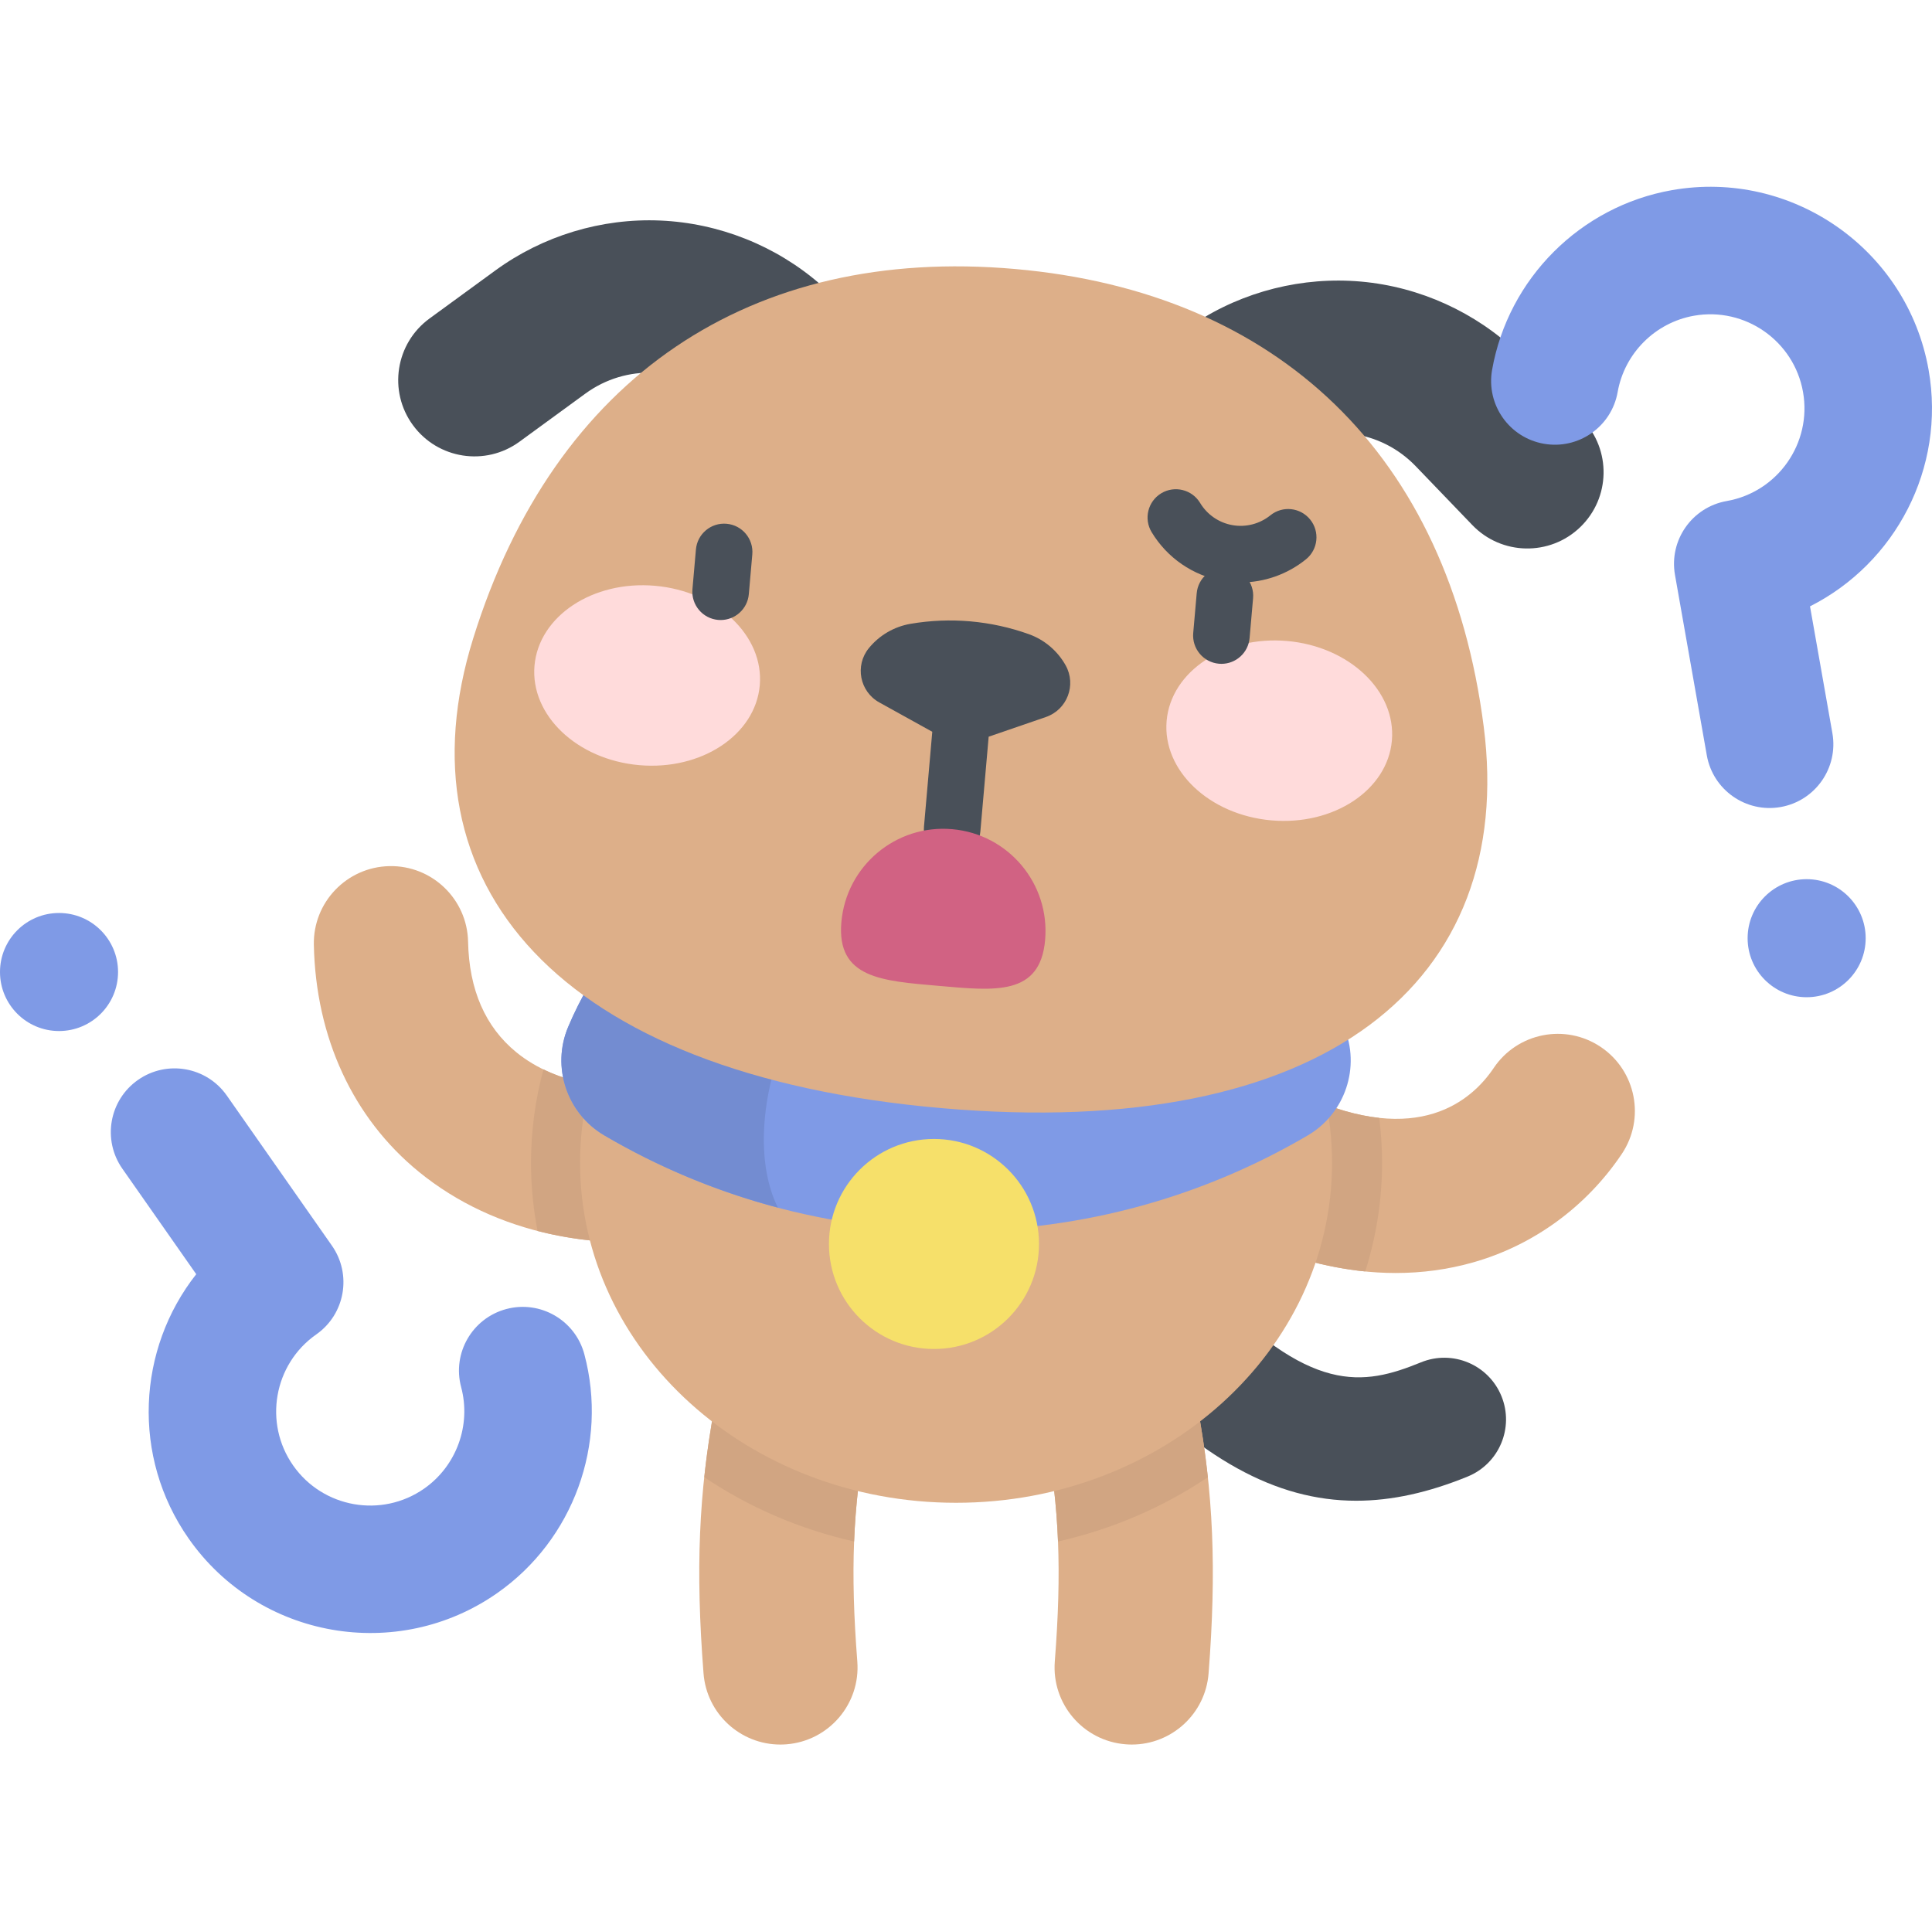 <svg viewBox="0 -49 511.999 511" xmlns="http://www.w3.org/2000/svg"><path d="m36.574 237.207c7.645-5.352 18.184-3.492 23.535 4.152l27.848 39.77c5.352 7.645 3.496 18.184-4.148 23.535-11.262 7.887-14.012 23.465-6.125 34.727 7.887 11.266 23.465 14.012 34.73 6.125 8.559-5.996 12.492-16.801 9.793-26.887-2.414-9.012 2.941-18.273 11.949-20.691 9.016-2.414 18.281 2.938 20.695 11.953 6.363 23.754-2.902 49.195-23.055 63.305-26.527 18.574-63.219 12.105-81.793-14.422-15.207-21.719-13.629-50.25 2-70.074l-19.578-27.961c-5.352-7.645-3.496-18.176 4.148-23.531zm0 0" fill="#7f9ae6"/><path d="m31.285 208.609c0 8.641-7.004 15.645-15.645 15.645-8.637 0-15.641-7.004-15.641-15.645 0-8.637 7.004-15.641 15.641-15.641 8.641 0 15.645 7.004 15.645 15.641zm0 0" fill="#7f9ae6"/><path d="m359.426 348.738c-21.457 0-41.371-11.25-63.832-35.004-6.203-6.562-5.914-16.91.645-23.117 6.562-6.207 16.91-5.914 23.117.648 27.91 29.512 41.867 27.062 57.219 20.793 8.359-3.418 17.906.594 21.32 8.953 3.414 8.359-.594 17.906-8.957 21.32-10.367 4.234-20.09 6.406-29.512 6.406zm0 0" fill="#495059"/><g fill="#ddaf89"><path d="m206.797 413.355c-10.57 0-19.523-8.141-20.355-18.855-2.141-27.484-1.281-48 2.965-70.816 2.066-11.098 12.738-18.418 23.832-16.355 11.098 2.066 18.418 12.734 16.355 23.832-3.594 19.312-4.266 36.18-2.398 60.168.875 11.254-7.539 21.086-18.793 21.965-.539.039-1.074.062-1.605.062zm0 0"/><path d="m299.934 413.355c-.535 0-1.07-.023-1.609-.066-11.254-.875-19.668-10.707-18.793-21.961 1.867-23.988 1.195-40.859-2.398-60.168-2.062-11.098 5.258-21.766 16.355-23.832 11.094-2.07 21.77 5.258 23.832 16.355 4.246 22.816 5.105 43.332 2.965 70.816-.832 10.715-9.785 18.855-20.352 18.855zm0 0"/><path d="m369.91 288.383c-13.027 0-26.715-3.219-40.902-9.641-10.285-4.652-14.848-16.762-10.195-27.047 4.656-10.281 16.766-14.848 27.047-10.195 30.016 13.582 44.203 1.16 49.992-7.457 6.297-9.371 18.996-11.863 28.363-5.57 9.371 6.297 11.863 18.996 5.57 28.363-9.43 14.035-23.469 24.254-39.527 28.773-6.574 1.848-13.367 2.773-20.348 2.773zm0 0"/><path d="m190.199 278.172c-.145.031-.285.059-.43.086-30.676 5.645-58.648-.285-78.77-16.695-17.445-14.23-27.328-35.598-27.824-60.168-.23-11.285 8.738-20.613 20.02-20.848 11.285-.23 20.621 8.734 20.852 20.02.258 12.742 4.562 22.605 12.793 29.32 10.52 8.578 27.117 11.559 45.531 8.168 11.102-2.043 21.758 5.301 23.801 16.402 2.02 10.957-5.113 21.48-15.973 23.715zm0 0"/></g><path d="m182.371 238.055c-14.656 2.699-28.148 1.348-38.355-3.633-2.145 7.934-3.289 16.223-3.289 24.754 0 6.16.594 12.199 1.734 18.062 14.383 3.719 30.434 4.125 47.312 1.02.141-.027.285-.055.426-.086 10.859-2.23 17.992-12.758 15.973-23.715-2.043-11.102-12.699-18.445-23.801-16.402zm0 0" fill="#d1a582"/><path d="m366.262 259.176c0-4.023-.262-7.992-.754-11.898-5.641-.613-12.148-2.383-19.648-5.777-10.281-4.652-22.391-.086-27.047 10.195-4.652 10.285-.09 22.395 10.195 27.047 11.273 5.102 22.23 8.176 32.793 9.227 2.898-9.145 4.461-18.805 4.461-28.793zm0 0" fill="#d1a582"/><path d="m317.32 323.684c-2.062-11.098-12.738-18.426-23.832-16.355-11.098 2.062-18.418 12.734-16.355 23.832 1.801 9.672 2.867 18.734 3.25 28.379 14.543-3.281 27.98-9.148 39.707-17.039-.668-6.227-1.578-12.434-2.77-18.816zm0 0" fill="#d1a582"/><path d="m213.238 307.328c-11.09-2.062-21.766 5.258-23.832 16.355-1.188 6.387-2.102 12.59-2.766 18.816 11.723 7.895 25.164 13.762 39.707 17.043.379-9.648 1.449-18.711 3.246-28.383 2.066-11.098-5.258-21.766-16.355-23.832zm0 0" fill="#d1a582"/><path d="m353.004 259.176c0-49.766-44.613-90.109-99.641-90.109-55.027 0-99.637 40.344-99.637 90.109 0 49.762 44.609 90.105 99.637 90.105 55.027 0 99.641-40.344 99.641-90.105zm0 0" fill="#ddaf89"/><path d="m343.355 201.32c-24.418 20.262-55.781 32.449-89.992 32.449-34.211 0-65.57-12.188-89.988-32.449-5.195 6.723-9.523 14.043-12.805 21.84-4.473 10.617-.348 22.922 9.586 28.754 27.352 16.055 59.203 25.266 93.207 25.266 34.008 0 65.855-9.211 93.207-25.266 9.934-5.832 14.059-18.137 9.586-28.754-3.281-7.797-7.609-15.117-12.801-21.84zm0 0" fill="#7f9ae6"/><path d="m207.984 226.301c-16.441-5.586-31.523-14.121-44.609-24.98-5.195 6.723-9.523 14.043-12.805 21.84-4.473 10.617-.348 22.922 9.586 28.754 14.223 8.348 29.668 14.824 45.992 19.137-5.988-12.02-4.293-30.062 1.836-44.75zm0 0" fill="#738cd1"/><path d="m225.52 81.891c-4.102-.359-8.133-1.973-11.48-4.883l-23.199-20.164c-10.16-8.828-24.852-9.453-35.723-1.52l-17.461 12.746c-9.016 6.578-21.66 4.605-28.242-4.41-6.582-9.02-4.605-21.664 4.41-28.246l17.461-12.742c12.594-9.188 28.105-13.887 43.676-13.223 15.578.664 30.633 6.66 42.398 16.883l23.199 20.164c8.426 7.324 9.32 20.09 1.996 28.516-4.414 5.078-10.809 7.422-17.035 6.879zm0 0" fill="#495059"/><path d="m301.254 88.516c-6.23-.547-12.117-3.965-15.582-9.73-5.746-9.57-2.652-21.988 6.918-27.734l26.352-15.832c13.359-8.023 29.234-11.312 44.68-9.266 15.453 2.055 29.914 9.371 40.719 20.609l14.98 15.582c7.738 8.047 7.488 20.84-.559 28.578-8.047 7.738-20.844 7.484-28.578-.562l-14.984-15.582c-9.328-9.703-23.902-11.637-35.441-4.703l-26.352 15.828c-3.801 2.281-8.051 3.172-12.152 2.812zm0 0" fill="#495059"/><path d="m249.434 244.68c102.219 8.945 152.383-33.852 143.773-101.043-9.25-72.207-54.523-115.246-124.316-121.355-69.793-6.105-121.848 28.422-143.496 97.926-20.148 64.676 21.82 115.531 124.039 124.473zm0 0" fill="#ddaf89"/><path d="m275.344 280.688c0 15.371-12.461 27.832-27.832 27.832-15.371 0-27.832-12.461-27.832-27.832s12.461-27.832 27.832-27.832c15.371 0 27.832 12.461 27.832 27.832zm0 0" fill="#f6e06a"/><path d="m309.168 142.039c-1.152 13.129 11.281 24.938 27.766 26.383 16.484 1.441 30.781-8.031 31.93-21.156 1.148-13.129-11.285-24.941-27.77-26.383-16.484-1.441-30.777 8.027-31.926 21.156zm0 0" fill="#ffdbdb"/><path d="m201.348 132.633c1.148-13.125-11.285-24.938-27.77-26.383-16.484-1.441-30.777 8.031-31.93 21.16-1.148 13.125 11.285 24.938 27.77 26.379 16.484 1.445 30.777-8.027 31.93-21.156zm0 0" fill="#ffdbdb"/><path d="m323.695 126.934c-.219 0-.438-.008-.664-.027-4.125-.363-7.176-4-6.816-8.125l.922-10.539c.359-4.129 3.996-7.176 8.125-6.82 4.129.363 7.18 4 6.816 8.125l-.922 10.539c-.34 3.906-3.613 6.848-7.461 6.848zm0 0" fill="#495059"/><path d="m190.984 115.324c-.223 0-.441-.008-.664-.027-4.125-.363-7.18-4-6.816-8.129l.922-10.539c.359-4.125 4.004-7.18 8.125-6.816 4.129.359 7.18 4 6.816 8.125l-.922 10.543c-.34 3.898-3.617 6.844-7.461 6.844zm0 0" fill="#495059"/><path d="m282.406 127.336c-2.148-3.848-5.625-6.789-9.777-8.273-10.027-3.582-20.809-4.527-31.305-2.738-4.348.742-8.281 3.031-11.066 6.449-3.766 4.613-2.438 11.512 2.773 14.395l14.031 7.773-2.199 25.16c-.363 4.125 2.691 7.762 6.816 8.125.223.02.441.027.664.027 3.844 0 7.121-2.941 7.461-6.848l2.203-25.16 15.168-5.215c5.633-1.938 8.137-8.496 5.23-13.695zm0 0" fill="#495059"/><path d="m276.969 200.113c-1.305 14.914-13.359 13.469-28.27 12.164-14.91-1.305-27.031-1.977-25.727-16.887 1.305-14.91 14.449-25.941 29.359-24.637 14.91 1.305 25.941 14.449 24.637 29.359zm0 0" fill="#d16283"/><path d="m328.773 105.367c-1.59 0-3.188-.141-4.777-.418-7.84-1.383-14.691-6.094-18.805-12.918-2.137-3.547-.996-8.156 2.551-10.297 3.547-2.133 8.156-.992 10.297 2.555 1.875 3.113 4.996 5.258 8.562 5.887 3.562.629 7.234-.32 10.062-2.602 3.223-2.605 7.941-2.102 10.547 1.121 2.602 3.223 2.098 7.945-1.125 10.547-4.945 3.992-11.066 6.125-17.312 6.125zm0 0" fill="#495059"/><path d="m471.895 164.887c-9.191 1.621-17.953-4.516-19.574-13.707l-8.434-47.816c-1.617-9.188 4.516-17.953 13.707-19.574 13.543-2.387 22.617-15.344 20.227-28.887-2.387-13.539-15.344-22.613-28.887-20.227-10.289 1.816-18.422 9.945-20.238 20.227-1.621 9.191-10.387 15.324-19.574 13.703-9.191-1.621-15.324-10.387-13.703-19.574 4.273-24.219 23.422-43.363 47.648-47.633 31.891-5.625 62.41 15.746 68.035 47.637 4.602 26.109-8.887 51.301-31.43 62.664l5.93 33.613c1.617 9.191-4.52 17.953-13.707 19.574zm0 0" fill="#7f9ae6"/><path d="m494.422 199.652c0 8.637-7.004 15.641-15.641 15.641-8.641 0-15.645-7.004-15.645-15.641 0-8.641 7.004-15.645 15.645-15.645 8.637 0 15.641 7.004 15.641 15.645zm0 0" fill="#7f9ae6"/></svg>